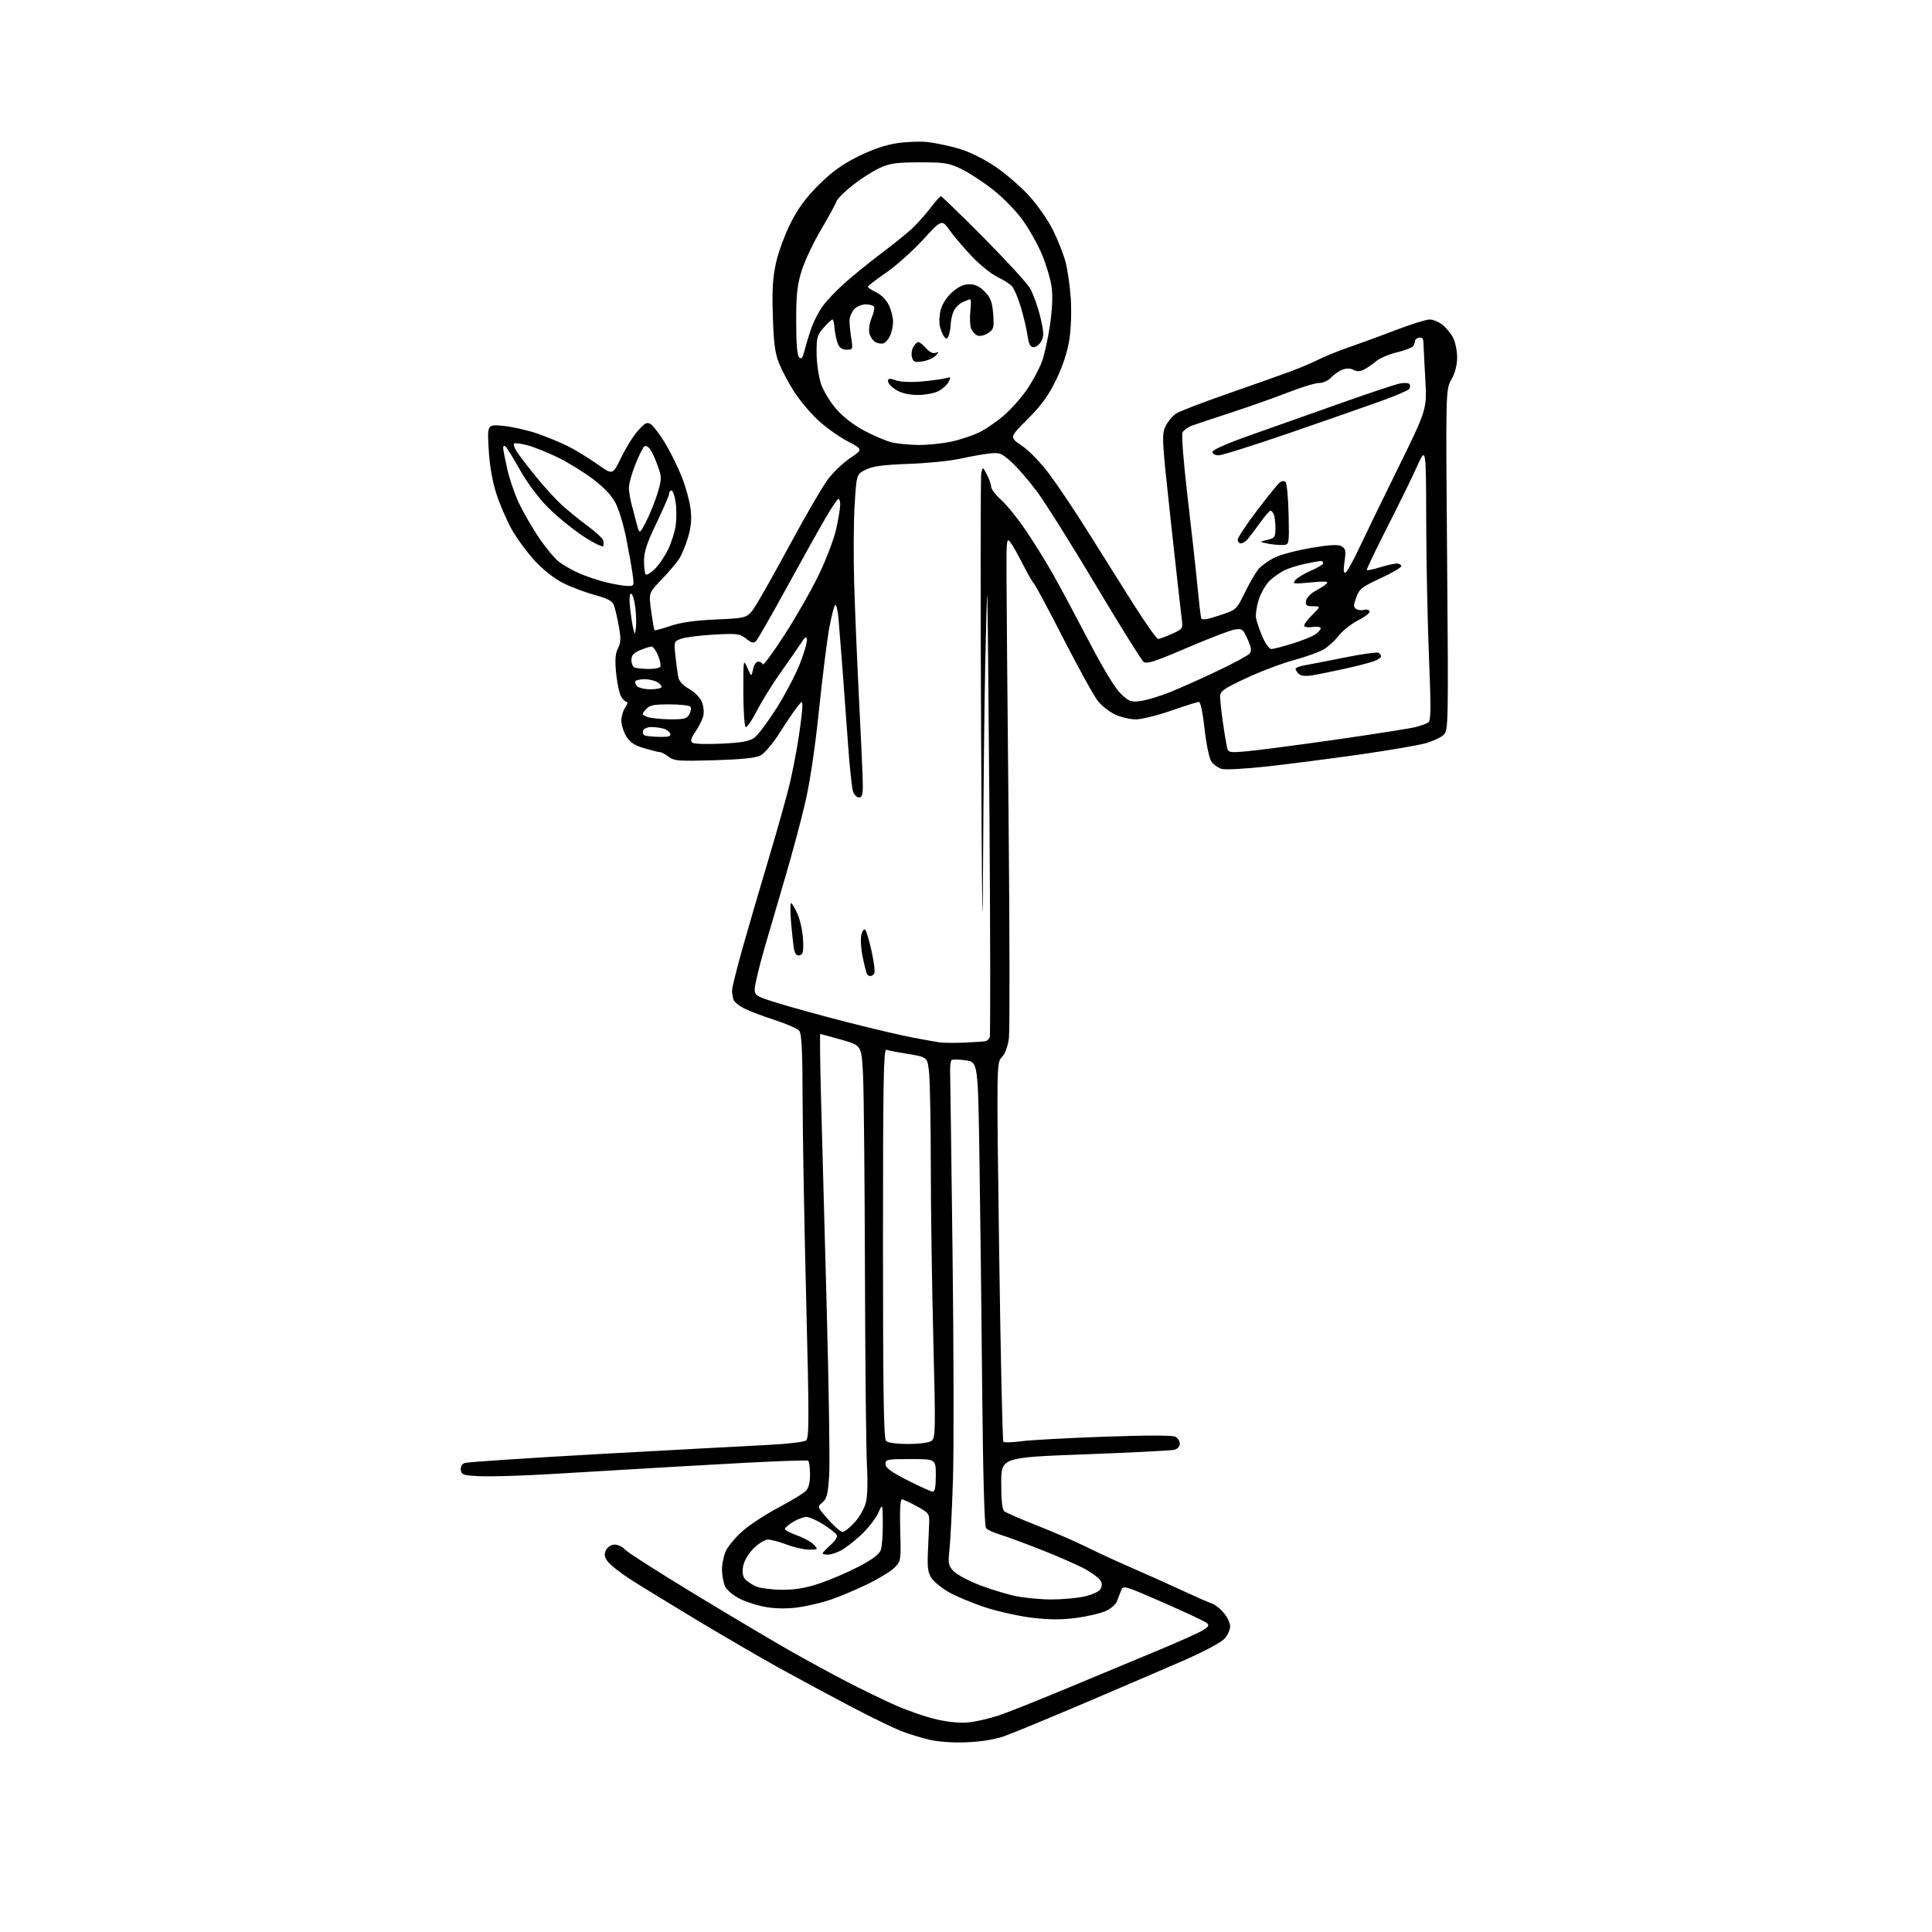 <?xml version="1.0" encoding="UTF-8" standalone="no"?>
<svg 
  version="1.1" 
  xmlns="http://www.w3.org/2000/svg" 
  xmlns:xlink="http://www.w3.org/1999/xlink" 
  xmlns:svg="http://www.w3.org/2000/svg"
  xmlns:rdf="http://www.w3.org/1999/02/22-rdf-syntax-ns#"
  xmlns:cc="http://creativecommons.org/ns#"
  xmlns:dc="http://purl.org/dc/elements/1.1/"
  viewBox="0 0 768 768"
  width="768"
  height="768"
>
<style>svg {background-color: white; }</style>"
<path stroke="none" fill="black" fill-rule="evenodd" d="M384.50,692.58C378.99,692.82 373.17,692.43 369.50,691.58C366.20,690.82 361.02,689.22 358.00,688.03C354.98,686.83 345.98,682.44 338.00,678.26C330.02,674.07 317.44,667.30 310.04,663.21C302.63,659.11 287.76,650.47 277.00,644.00C266.23,637.53 254.17,630.13 250.19,627.56C246.22,624.99 242.27,621.81 241.41,620.51C240.21,618.67 240.11,617.67 240.96,616.07C241.59,614.89 243.07,614.00 244.38,614.00C245.65,614.00 247.52,614.91 248.53,616.03C249.54,617.15 262.09,625.17 276.43,633.86C290.77,642.55 307.68,652.60 314.00,656.18C320.32,659.77 330.35,665.23 336.29,668.32C342.22,671.41 351.09,675.71 355.98,677.89C360.88,680.06 368.34,682.61 372.55,683.54C377.49,684.64 382.06,685.03 385.39,684.64C388.24,684.31 393.38,683.11 396.83,681.98C400.27,680.85 412.85,675.84 424.79,670.85C436.73,665.86 452.91,659.13 460.73,655.89C468.56,652.64 476.34,649.16 478.01,648.14C480.51,646.62 480.81,646.08 479.67,645.14C478.90,644.50 471.13,640.86 462.39,637.03C446.74,630.19 446.49,630.11 445.64,632.29C445.17,633.51 444.42,635.44 443.98,636.59C443.55,637.74 441.60,639.43 439.67,640.35C437.73,641.27 432.49,642.51 428.02,643.12C422.07,643.92 417.33,643.91 410.29,643.08C405.01,642.45 396.56,640.57 391.50,638.90C386.45,637.22 380.01,634.53 377.18,632.92C374.35,631.30 371.24,628.76 370.27,627.28C368.87,625.15 368.58,623.00 368.86,617.04C369.05,612.89 369.28,607.71 369.36,605.52C369.49,601.72 369.27,601.40 364.50,598.79C361.75,597.28 359.05,596.04 358.50,596.02C357.87,596.01 357.63,600.51 357.85,608.27C358.19,620.42 358.17,620.56 355.54,623.19C354.07,624.65 349.19,627.63 344.69,629.80C340.18,631.98 333.68,634.71 330.22,635.89C326.77,637.06 321.00,638.43 317.41,638.94C313.29,639.52 308.63,639.51 304.82,638.89C301.50,638.36 296.67,636.85 294.09,635.54C291.42,634.19 288.88,632.03 288.20,630.54C287.54,629.09 287.00,626.08 287.00,623.85C287.00,621.63 287.73,618.25 288.63,616.36C289.53,614.47 292.54,610.93 295.32,608.50C298.10,606.07 304.44,601.93 309.42,599.29C314.40,596.66 319.27,593.71 320.24,592.75C321.45,591.55 322.00,589.45 322.00,586.06C322.00,583.34 321.66,580.91 321.23,580.65C320.81,580.39 309.00,580.80 294.98,581.56C280.97,582.32 262.30,583.38 253.50,583.92C244.70,584.45 228.72,585.40 218.00,586.02C207.28,586.64 195.12,587.00 191.00,586.82C184.24,586.53 183.47,586.29 183.20,584.38C183.01,583.06 183.58,581.99 184.69,581.57C185.68,581.19 209.89,579.58 238.49,577.99C267.10,576.41 296.91,574.80 304.75,574.41C312.59,574.03 319.64,573.22 320.43,572.61C321.66,571.65 321.66,564.07 320.47,516.50C319.71,486.25 319.06,450.22 319.04,436.44C319.01,417.96 318.67,410.97 317.75,409.81C317.06,408.94 312.68,406.99 308.00,405.48C303.32,403.96 297.87,401.91 295.87,400.90C293.88,399.90 291.97,398.35 291.62,397.46C291.28,396.57 291.00,394.91 291.00,393.79C291.00,392.66 292.85,385.16 295.11,377.12C297.38,369.08 302.06,353.05 305.52,341.50C308.98,329.95 312.76,316.47 313.93,311.55C315.10,306.62 316.72,298.19 317.53,292.80C318.34,287.42 318.98,282.00 318.96,280.76C318.93,278.50 318.93,278.50 316.91,281.00C315.80,282.38 312.69,286.96 310.00,291.20C307.24,295.55 303.89,299.51 302.31,300.32C300.37,301.31 294.65,301.89 283.86,302.21C269.86,302.62 267.96,302.48 265.86,300.86C264.56,299.86 263.02,299.03 262.43,299.02C261.84,299.01 259.01,298.30 256.13,297.45C252.20,296.28 250.42,295.10 248.96,292.70C247.88,290.94 247.01,288.14 247.00,286.47C247.00,284.81 247.70,282.44 248.56,281.22C249.41,280.00 249.65,279.00 249.09,279.00C248.53,279.00 247.51,277.99 246.83,276.75C246.15,275.51 245.28,271.35 244.91,267.50C244.41,262.31 244.60,259.78 245.65,257.72C246.81,255.47 246.87,253.80 245.98,248.88C245.37,245.54 244.50,241.80 244.03,240.58C243.39,238.89 241.55,237.90 236.45,236.52C232.75,235.52 227.12,233.40 223.93,231.81C220.40,230.04 215.97,226.58 212.61,222.94C209.57,219.66 205.43,214.02 203.41,210.41C201.39,206.79 198.63,200.38 197.28,196.17C195.69,191.21 194.62,185.00 194.26,178.59C193.69,168.68 193.69,168.68 200.10,169.30C203.62,169.64 209.65,170.99 213.50,172.31C217.35,173.63 222.97,175.96 226.00,177.49C229.03,179.02 234.21,182.21 237.53,184.57C243.56,188.86 243.56,188.86 246.85,182.02C248.66,178.26 251.64,173.45 253.49,171.34C256.29,168.13 257.14,167.68 258.64,168.59C259.63,169.19 262.17,172.50 264.27,175.94C266.38,179.39 269.38,185.43 270.95,189.38C272.52,193.32 274.12,199.08 274.50,202.17C275.01,206.24 274.74,209.39 273.51,213.62C272.57,216.83 270.89,220.82 269.75,222.48C268.62,224.14 265.48,227.80 262.77,230.60C257.86,235.71 257.86,235.71 258.86,242.95C259.41,246.94 260.01,250.34 260.19,250.52C260.37,250.70 263.21,249.94 266.51,248.82C270.68,247.41 276.26,246.62 284.86,246.24C297.22,245.70 297.22,245.70 300.51,240.55C302.32,237.71 308.65,226.42 314.58,215.45C320.50,204.48 327.05,193.25 329.13,190.50C331.21,187.75 335.20,183.96 337.99,182.07C343.07,178.64 343.07,178.64 336.68,175.27C333.17,173.41 327.84,169.55 324.83,166.69C321.83,163.83 317.69,158.85 315.63,155.63C313.57,152.41 310.94,147.47 309.78,144.64C308.10,140.55 307.58,136.71 307.22,125.80C306.88,115.26 307.17,110.34 308.48,104.45C309.41,100.25 312.03,93.14 314.30,88.65C317.26,82.80 320.40,78.53 325.46,73.49C330.62,68.36 334.77,65.35 341.00,62.25C346.57,59.47 351.91,57.64 356.50,56.94C360.35,56.34 365.98,56.14 369.00,56.50C372.02,56.85 377.52,58.02 381.21,59.10C385.16,60.25 391.01,63.13 395.41,66.07C399.52,68.82 405.63,74.06 408.98,77.72C412.34,81.38 416.64,87.54 418.56,91.43C420.48,95.32 422.72,100.97 423.54,104.00C424.35,107.03 425.30,113.55 425.64,118.50C425.99,123.73 425.76,130.64 425.08,135.00C424.32,139.88 422.50,145.43 419.86,150.90C416.76,157.31 414.08,161.02 408.52,166.58C401.24,173.85 401.24,173.85 406.20,177.18C409.05,179.09 413.66,183.85 417.07,188.39C420.33,192.73 427.12,202.86 432.16,210.89C437.21,218.93 445.38,231.91 450.31,239.75C455.25,247.59 459.78,253.99 460.39,253.98C461.00,253.97 463.47,253.06 465.88,251.97C470.24,249.99 470.26,249.95 469.72,245.74C469.41,243.41 467.48,226.07 465.42,207.20C461.88,174.78 461.76,172.72 463.30,169.50C464.19,167.63 466.08,165.34 467.49,164.41C468.90,163.49 478.26,159.89 488.28,156.41C498.30,152.93 509.55,148.94 513.28,147.55C517.00,146.16 521.95,144.04 524.28,142.86C526.60,141.67 532.10,139.46 536.50,137.94C540.90,136.42 549.31,133.34 555.19,131.09C561.06,128.84 566.96,127.00 568.30,127.00C569.64,127.00 571.92,127.94 573.39,129.09C574.85,130.24 576.76,132.56 577.64,134.26C578.51,135.96 579.23,139.48 579.23,142.08C579.23,145.15 578.43,148.24 576.96,150.85C574.69,154.89 574.69,154.89 575.25,222.55C575.78,287.58 575.73,290.27 573.94,292.06C572.92,293.08 569.70,294.60 566.79,295.43C563.88,296.26 552.03,298.29 540.46,299.94C528.88,301.58 512.46,303.70 503.96,304.65C495.46,305.59 487.27,306.05 485.76,305.67C484.26,305.28 482.34,303.93 481.51,302.66C480.67,301.37 479.48,295.63 478.83,289.68C478.14,283.36 477.23,279.01 476.58,279.02C475.99,279.03 471.00,280.60 465.50,282.51C460.00,284.42 453.70,285.98 451.50,285.97C449.30,285.96 445.64,285.11 443.38,284.08C441.11,283.05 437.99,280.63 436.44,278.69C434.90,276.75 428.72,265.57 422.71,253.84C416.70,242.10 411.44,232.28 411.02,232.00C410.60,231.72 408.66,228.35 406.71,224.50C404.76,220.65 402.47,216.60 401.61,215.50C400.19,213.67 400.07,214.66 400.09,227.50C400.10,235.20 400.47,278.85 400.92,324.50C401.36,370.15 401.42,409.86 401.05,412.74C400.63,415.95 399.54,418.86 398.25,420.24C396.15,422.50 396.15,422.50 397.18,497.50C397.75,538.75 398.51,572.79 398.86,573.14C399.21,573.49 402.43,573.39 406.00,572.92C409.57,572.44 424.41,571.63 438.97,571.11C455.72,570.51 466.10,570.52 467.22,571.12C468.20,571.64 469.00,572.91 469.00,573.93C469.00,575.02 468.08,576.01 466.75,576.33C465.51,576.63 449.54,577.43 431.25,578.12C398.00,579.36 398.00,579.36 398.00,589.56C398.00,596.50 398.40,600.08 399.25,600.78C399.94,601.34 405.90,603.92 412.50,606.52C419.10,609.12 427.88,612.94 432.00,615.00C436.12,617.06 444.45,620.90 450.50,623.52C456.55,626.14 465.59,630.20 470.59,632.53C475.59,634.86 480.63,637.07 481.79,637.43C482.96,637.80 485.06,639.47 486.46,641.13C487.86,642.79 489.00,645.22 489.00,646.52C489.00,647.82 487.99,650.03 486.75,651.42C485.49,652.84 478.57,656.54 471.00,659.86C463.57,663.10 445.67,670.79 431.21,676.95C416.76,683.10 402.36,689.05 399.21,690.16C395.66,691.42 390.10,692.34 384.50,692.58zM418.00,635.81C422.12,635.81 427.93,635.29 430.90,634.65C433.98,634.00 436.78,632.75 437.40,631.75C438.18,630.50 438.18,629.50 437.41,628.25C436.82,627.29 434.12,625.27 431.42,623.76C428.71,622.26 420.88,618.81 414.00,616.10C407.12,613.39 399.58,610.61 397.24,609.93C394.89,609.24 392.52,608.13 391.97,607.46C391.33,606.69 390.77,586.75 390.45,553.37C390.18,524.29 389.69,482.87 389.36,461.33C388.77,422.16 388.77,422.16 383.82,421.48C381.10,421.10 378.58,421.08 378.23,421.43C377.88,421.78 377.64,423.74 377.69,425.79C377.75,427.83 378.18,460.32 378.65,498.00C379.12,535.67 379.20,576.17 378.82,588.00C378.45,599.83 377.83,612.34 377.45,615.80C376.82,621.52 376.97,622.34 379.04,624.54C380.30,625.89 384.97,628.39 389.42,630.10C393.86,631.82 400.43,633.80 404.00,634.52C407.57,635.23 413.88,635.81 418.00,635.81zM310.82,631.96C316.12,631.99 320.27,631.29 325.81,629.43C330.02,628.01 337.00,625.02 341.32,622.77C346.52,620.07 349.48,617.88 350.08,616.28C350.59,614.95 350.97,610.19 350.93,605.68C350.86,597.50 350.86,597.50 349.07,601.50C348.08,603.70 345.03,607.59 342.30,610.14C339.56,612.70 335.92,615.51 334.21,616.39C332.50,617.28 330.18,618.00 329.05,618.00C327.92,618.00 327.00,617.77 327.00,617.49C327.00,617.20 328.42,615.70 330.16,614.15C332.17,612.35 333.04,610.87 332.54,610.07C332.11,609.37 329.70,607.50 327.18,605.90C324.67,604.31 321.68,603.00 320.55,603.00C319.42,603.01 317.04,603.90 315.25,604.99C313.46,606.08 312.00,607.34 312.00,607.79C312.00,608.24 314.21,609.40 316.90,610.37C319.60,611.34 322.60,613.00 323.56,614.07C325.26,615.94 325.21,616.00 321.67,616.00C319.66,616.00 315.65,615.10 312.76,614.00C309.87,612.90 306.50,612.00 305.28,612.00C304.06,612.00 301.50,613.57 299.58,615.49C297.53,617.54 295.82,620.42 295.43,622.50C294.99,624.86 295.22,626.57 296.14,627.66C296.89,628.57 298.85,629.89 300.50,630.61C302.15,631.33 306.80,631.94 310.82,631.96zM334.87,608.95C335.62,608.98 337.76,607.33 339.64,605.28C341.51,603.24 343.53,599.75 344.14,597.53C344.82,595.02 345.01,589.35 344.62,582.50C344.29,576.45 343.93,541.80 343.83,505.50C343.73,469.20 343.39,434.11 343.08,427.53C342.50,415.56 342.50,415.56 334.50,413.31C330.10,412.07 326.32,411.05 326.09,411.03C325.87,411.01 325.98,421.91 326.34,435.25C326.70,448.59 327.71,486.05 328.59,518.50C329.48,550.95 329.93,581.55 329.61,586.50C329.12,594.00 328.67,595.79 326.92,597.24C324.81,598.97 324.81,598.97 329.16,603.94C331.55,606.67 334.11,608.93 334.87,608.95zM370.75,592.95C371.63,592.98 372.00,591.06 372.00,586.50C372.00,580.00 372.00,580.00 362.00,580.00C352.68,580.00 352.00,580.14 352.00,581.99C352.00,583.48 354.18,585.09 360.75,588.44C365.56,590.89 370.06,592.92 370.75,592.95zM361.01,574.00C365.53,574.00 369.30,573.49 370.31,572.75C371.88,571.59 371.93,568.68 371.02,533.00C370.48,511.82 370.02,480.77 370.01,464.00C370.00,447.23 369.70,430.51 369.36,426.87C368.73,420.23 368.73,420.23 361.18,419.01C357.03,418.34 353.04,417.57 352.31,417.29C351.24,416.88 351.00,430.66 351.00,494.19C351.00,553.07 351.29,571.89 352.20,572.80C352.92,573.52 356.42,574.00 361.01,574.00zM383.50,414.45C387.35,414.28 391.04,414.03 391.71,413.90C392.37,413.77 393.15,413.05 393.44,412.29C393.73,411.53 393.68,371.56 393.32,323.46C392.96,275.35 392.57,236.11 392.45,236.25C392.33,236.39 391.96,248.88 391.64,264.00C391.31,279.12 390.93,314.90 390.78,343.50C390.60,379.62 390.36,364.20 390.01,293.00C389.73,236.62 389.76,189.38 390.08,188.00C390.67,185.50 390.67,185.50 392.33,188.70C393.25,190.46 394.00,192.63 394.00,193.52C394.00,194.42 395.80,196.77 398.01,198.74C400.21,200.72 404.64,206.20 407.84,210.92C411.04,215.64 415.94,223.55 418.72,228.50C421.50,233.45 427.89,245.38 432.91,255.00C438.72,266.15 443.35,273.72 445.64,275.87C448.88,278.91 449.65,279.18 453.50,278.65C455.85,278.33 461.09,276.74 465.14,275.12C469.19,273.50 477.70,269.70 484.05,266.67C490.41,263.65 496.12,260.56 496.74,259.81C497.61,258.77 497.41,257.40 495.93,254.09C494.11,250.02 493.78,249.77 490.74,250.27C488.96,250.56 480.43,253.84 471.78,257.55C458.61,263.20 455.81,264.09 454.51,263.01C453.66,262.31 445.13,248.59 435.54,232.53C425.96,216.47 415.47,199.77 412.23,195.42C408.99,191.06 404.41,185.76 402.04,183.64C398.05,180.05 397.40,179.81 393.12,180.30C390.58,180.59 385.35,181.52 381.50,182.37C377.65,183.23 368.52,184.14 361.21,184.40C351.14,184.76 347.02,185.31 344.21,186.69C340.50,188.50 340.50,188.50 339.74,200.50C339.33,207.10 339.24,221.28 339.55,232.00C339.87,242.72 340.77,264.10 341.55,279.50C342.34,294.90 342.99,309.64 342.99,312.25C343.00,315.84 342.63,317.00 341.48,317.00C340.64,317.00 339.58,315.99 339.12,314.75C338.66,313.51 337.76,305.07 337.12,296.00C336.48,286.93 335.48,273.43 334.91,266.00C334.34,258.57 333.63,249.68 333.35,246.24C333.07,242.80 332.47,240.21 332.02,240.48C331.58,240.76 330.50,244.93 329.62,249.74C328.75,254.56 326.91,269.30 325.54,282.50C323.94,297.87 321.94,311.17 319.98,319.50C318.30,326.65 314.86,339.48 312.35,348.00C309.83,356.52 306.02,369.56 303.88,376.96C301.75,384.37 300.00,391.66 300.00,393.17C300.00,395.77 300.52,396.07 309.75,398.92C315.11,400.57 327.38,403.94 337.00,406.39C346.62,408.85 358.10,411.55 362.50,412.39C366.90,413.23 371.85,414.11 373.50,414.35C375.15,414.58 379.65,414.63 383.50,414.45zM346.00,388.00C345.51,388.00 344.91,387.66 344.65,387.24C344.39,386.82 343.62,383.76 342.93,380.44C342.24,377.12 342.00,373.12 342.40,371.56C342.80,369.95 343.48,369.10 343.96,369.61C344.42,370.10 345.56,373.97 346.49,378.20C347.42,382.44 347.89,386.37 347.53,386.95C347.17,387.53 346.49,388.00 346.00,388.00zM317.84,379.77C316.69,380.01 316.02,379.25 315.65,377.31C315.36,375.76 314.83,371.01 314.47,366.75C314.12,362.49 314.12,359.00 314.47,359.00C314.82,359.00 315.98,360.95 317.03,363.34C318.09,365.73 319.08,370.33 319.23,373.56C319.45,378.36 319.20,379.49 317.84,379.77zM495.59,298.65C499.65,298.31 515.69,296.20 531.23,293.98C546.78,291.75 561.08,289.49 563.00,288.96C564.92,288.43 567.08,287.63 567.79,287.17C568.82,286.50 568.87,281.51 568.05,261.42C567.48,247.71 566.98,223.22 566.94,207.00C566.86,177.50 566.86,177.50 563.25,185.50C561.27,189.90 555.89,200.88 551.30,209.89C546.70,218.90 543.11,226.44 543.31,226.64C543.51,226.84 545.88,226.33 548.59,225.51C551.29,224.69 554.29,224.02 555.25,224.01C556.21,224.00 557.00,224.47 557.00,225.05C557.00,225.62 553.29,227.80 548.75,229.89C541.38,233.28 540.35,234.09 539.14,237.47C537.99,240.65 537.99,241.38 539.14,242.10C539.89,242.57 541.25,242.72 542.17,242.44C543.08,242.15 544.11,242.37 544.45,242.92C544.79,243.48 542.83,245.07 540.09,246.46C537.34,247.85 533.84,250.58 532.30,252.54C530.76,254.49 528.12,256.96 526.43,258.02C524.74,259.08 519.34,261.04 514.43,262.38C509.52,263.71 500.89,266.98 495.25,269.63C486.20,273.88 485.00,274.74 485.02,276.97C485.03,278.36 485.48,282.65 486.02,286.50C486.56,290.35 487.28,294.80 487.61,296.39C488.22,299.27 488.22,299.27 495.59,298.65zM286.95,295.61C295.07,295.21 297.97,294.67 299.95,293.20C301.35,292.16 305.31,286.85 308.75,281.40C312.19,275.96 316.37,267.97 318.05,263.64C319.73,259.32 320.95,255.05 320.77,254.14C320.51,252.90 319.96,253.23 318.52,255.50C317.46,257.15 313.88,262.31 310.55,266.98C307.22,271.64 302.89,278.61 300.91,282.48C298.94,286.34 296.91,289.27 296.41,289.00C295.91,288.73 295.50,282.49 295.49,275.15C295.48,262.00 295.51,261.85 297.10,265.46C298.72,269.13 298.72,269.13 299.34,266.07C299.68,264.35 300.58,263.00 301.39,263.00C302.18,263.00 303.00,263.49 303.20,264.10C303.40,264.70 307.30,259.41 311.86,252.35C316.43,245.28 322.56,234.55 325.48,228.50C328.41,222.45 331.52,214.26 332.40,210.30C333.28,206.34 334.00,201.93 334.00,200.49C334.00,199.06 333.61,198.12 333.13,198.42C332.65,198.72 330.46,202.01 328.27,205.73C326.08,209.45 319.22,221.72 313.04,233.00C306.86,244.28 301.25,254.08 300.58,254.78C299.59,255.83 298.83,255.65 296.59,253.89C294.02,251.87 293.06,251.75 283.66,252.28C278.07,252.60 272.23,253.34 270.68,253.93C267.92,254.98 267.87,255.13 268.49,260.75C268.84,263.91 269.34,267.67 269.61,269.09C269.92,270.79 271.41,272.43 273.92,273.84C276.06,275.04 278.30,277.31 278.99,278.98C279.67,280.62 279.93,283.15 279.56,284.61C279.20,286.07 277.80,288.87 276.47,290.83C274.64,293.53 274.34,294.62 275.27,295.27C275.95,295.74 281.20,295.89 286.95,295.61zM262.22,292.92C265.88,292.98 266.82,292.68 266.40,291.60C266.10,290.83 264.88,289.93 263.68,289.61C262.48,289.29 260.31,289.02 258.86,289.01C257.40,289.01 255.97,289.65 255.66,290.44C255.36,291.22 255.65,292.09 256.31,292.36C256.96,292.62 259.62,292.88 262.22,292.92zM266.21,285.94C271.97,285.99 273.08,285.71 274.01,283.98C274.61,282.87 274.82,281.52 274.49,280.98C274.15,280.44 270.41,280.00 266.16,280.00C259.65,280.00 258.17,280.32 256.71,282.03C255.04,283.97 255.07,284.09 257.24,284.96C258.48,285.46 262.52,285.90 266.21,285.94zM258.62,274.00C261.03,274.00 263.00,273.57 263.00,273.04C263.00,272.50 262.13,271.60 261.07,271.04C260.00,270.47 257.83,270.00 256.23,270.00C254.64,270.00 253.04,270.30 252.68,270.66C252.31,271.02 252.52,271.92 253.13,272.66C253.75,273.41 256.18,274.00 258.62,274.00zM521.50,268.47C518.87,268.88 517.06,268.66 516.25,267.85C515.56,267.16 515.00,266.26 515.00,265.85C515.00,265.43 516.69,264.80 518.75,264.44C520.81,264.09 528.01,262.69 534.74,261.33C541.47,259.98 547.44,259.15 547.99,259.49C548.55,259.84 549.00,260.49 549.00,260.94C549.00,261.39 547.76,262.23 546.25,262.81C544.74,263.39 539.45,264.76 534.50,265.85C529.55,266.95 523.70,268.12 521.50,268.47zM257.69,265.92C260.00,265.96 262.15,265.57 262.47,265.04C262.80,264.52 262.40,262.49 261.58,260.54C260.77,258.59 259.61,257.00 259.02,257.00C258.42,257.00 256.38,257.65 254.47,258.45C251.84,259.55 251.00,260.49 251.00,262.37C251.00,263.72 251.56,265.06 252.25,265.34C252.94,265.62 255.39,265.88 257.69,265.92zM505.36,258.00C506.15,258.00 509.84,257.06 513.58,255.90C517.31,254.75 521.41,253.12 522.68,252.29C523.96,251.45 525.00,250.32 525.00,249.77C525.00,249.22 523.63,248.97 521.96,249.22C520.28,249.47 518.70,249.32 518.43,248.89C518.17,248.46 519.55,246.51 521.51,244.56C525.07,241.00 525.07,241.00 521.96,241.00C519.36,241.00 518.91,240.66 519.18,238.86C519.36,237.65 520.97,235.94 522.91,234.90C524.79,233.90 526.81,232.57 527.41,231.94C528.22,231.09 526.61,230.98 521.02,231.52C514.12,232.19 513.66,232.12 514.93,230.59C515.69,229.67 518.49,227.98 521.15,226.84C523.82,225.69 526.00,224.36 526.00,223.88C526.00,223.39 525.57,223.00 525.05,223.00C524.53,223.00 521.71,223.50 518.80,224.12C515.88,224.74 512.15,225.91 510.50,226.74C508.85,227.56 506.27,229.37 504.78,230.78C503.28,232.18 501.32,235.54 500.42,238.25C499.52,240.95 499.02,244.37 499.32,245.83C499.61,247.30 500.77,250.64 501.89,253.25C503.01,255.86 504.57,258.00 505.36,258.00zM252.78,249.53C253.00,247.90 252.88,244.18 252.52,241.28C252.15,238.38 251.41,236.00 250.86,236.00C250.23,236.00 250.09,238.17 250.48,241.75C250.82,244.91 251.39,248.62 251.75,250.00C252.38,252.46 252.39,252.46 252.78,249.53zM484.70,244.65C491.50,242.41 491.50,242.41 495.00,235.27C496.93,231.35 499.40,227.16 500.50,225.96C501.60,224.77 504.30,222.86 506.50,221.72C508.70,220.58 515.17,218.85 520.89,217.86C528.40,216.57 531.81,216.36 533.22,217.12C534.91,218.02 535.08,218.82 534.47,223.21C533.96,226.94 534.08,228.07 534.94,227.54C535.58,227.14 537.93,222.92 540.16,218.16C542.39,213.40 549.40,198.96 555.74,186.08C567.26,162.66 567.26,162.66 566.57,150.58C566.20,143.94 565.87,137.46 565.84,136.20C565.81,134.61 565.28,133.99 564.15,134.21C563.24,134.38 562.49,134.97 562.48,135.51C562.48,136.06 562.16,136.99 561.78,137.58C561.40,138.17 558.53,139.27 555.39,140.03C552.25,140.78 548.52,142.36 547.09,143.55C545.67,144.73 543.49,146.24 542.25,146.89C540.66,147.72 539.44,147.77 538.07,147.04C536.81,146.36 535.26,146.33 533.66,146.94C532.30,147.45 530.28,148.86 529.16,150.06C528.01,151.30 525.91,152.25 524.35,152.25C522.83,152.25 517.29,153.93 512.04,155.99C506.79,158.04 496.65,161.63 489.50,163.97C482.35,166.30 475.25,168.67 473.71,169.24C472.18,169.81 470.55,171.00 470.09,171.89C469.61,172.83 470.44,183.50 472.08,197.50C473.64,210.70 475.40,226.68 476.00,233.00C476.60,239.32 477.27,245.04 477.49,245.70C477.79,246.58 479.75,246.29 484.70,244.65zM249.31,232.92C252.10,233.00 252.12,232.96 251.47,228.25C251.11,225.64 249.98,219.26 248.95,214.07C247.93,208.89 246.04,202.59 244.75,200.07C243.18,197.00 240.22,193.84 235.70,190.43C232.00,187.64 225.72,183.77 221.74,181.83C217.76,179.89 212.35,177.73 209.72,177.02C207.09,176.31 204.67,176.00 204.34,176.33C204.00,176.66 204.53,178.17 205.52,179.67C206.50,181.17 209.88,185.58 213.03,189.46C216.18,193.34 220.72,198.33 223.13,200.55C225.53,202.76 230.11,206.50 233.31,208.86C236.51,211.22 239.36,213.78 239.66,214.54C239.95,215.31 240.02,216.43 239.82,217.03C239.62,217.64 236.14,215.96 231.95,213.23C227.82,210.53 221.53,205.41 217.97,201.85C213.97,197.85 209.64,192.05 206.62,186.67C203.93,181.87 201.34,177.71 200.87,177.42C200.39,177.12 200.00,177.38 200.00,177.99C200.00,178.60 200.72,182.34 201.61,186.30C202.49,190.26 204.58,196.40 206.25,199.95C207.92,203.49 211.49,209.67 214.18,213.67C216.87,217.68 220.52,222.06 222.29,223.40C224.06,224.75 227.75,226.82 230.50,228.00C233.25,229.19 237.97,230.76 241.00,231.49C244.03,232.23 247.77,232.87 249.31,232.92zM260.21,226.29C261.78,224.79 264.17,221.30 265.52,218.53C266.87,215.76 268.27,211.40 268.61,208.83C268.96,206.26 268.94,202.10 268.56,199.58C268.19,197.06 267.46,195.00 266.94,195.00C266.42,195.00 265.99,195.56 265.99,196.25C265.98,196.94 263.73,202.17 260.99,207.87C257.18,215.79 256.00,219.35 256.00,222.95C256.00,225.54 256.31,227.97 256.68,228.35C257.06,228.72 258.65,227.80 260.21,226.29zM510.00,216.64C508.62,216.72 505.93,216.47 504.00,216.09C500.50,215.40 500.50,215.40 503.75,214.62C506.72,213.91 507.00,213.51 507.00,210.00C507.00,207.89 506.73,205.45 506.39,204.58C506.06,203.71 505.46,203.00 505.06,203.00C504.66,203.00 502.81,205.14 500.94,207.75C499.06,210.36 496.86,213.29 496.04,214.25C495.23,215.21 493.98,216.00 493.28,216.00C492.57,216.00 492.00,215.35 492.00,214.55C492.00,213.75 495.39,208.62 499.54,203.14C503.69,197.66 507.76,192.62 508.58,191.93C509.53,191.15 510.44,191.04 511.03,191.63C511.55,192.15 512.10,197.96 512.24,204.54C512.50,216.50 512.50,216.50 510.00,216.64zM257.02,206.95C258.56,203.90 260.58,198.82 261.50,195.66C263.07,190.26 263.06,189.62 261.45,185.13C260.51,182.50 259.15,179.55 258.43,178.58C257.72,177.60 256.70,177.07 256.18,177.39C255.65,177.72 254.05,180.92 252.61,184.50C251.17,188.09 250.00,192.25 250.01,193.76C250.01,195.27 250.43,198.07 250.94,200.00C251.45,201.93 252.40,205.53 253.04,208.00C254.21,212.50 254.21,212.50 257.02,206.95zM484.42,181.00C483.05,181.00 482.00,180.41 482.00,179.64C482.00,178.79 487.86,176.22 497.75,172.74C506.41,169.70 522.46,164.01 533.41,160.12C544.36,156.22 554.77,152.76 556.54,152.43C558.32,152.09 560.02,152.22 560.32,152.71C560.62,153.20 560.56,154.05 560.18,154.62C559.81,155.18 554.77,157.34 549.00,159.42C543.23,161.50 526.87,167.20 512.67,172.10C498.46,176.99 485.74,181.00 484.42,181.00zM365.00,176.88C368.57,176.93 374.48,176.33 378.13,175.56C381.78,174.79 386.97,173.03 389.68,171.66C392.38,170.29 396.89,167.10 399.71,164.57C402.52,162.04 406.51,157.44 408.56,154.34C410.62,151.24 413.12,146.55 414.12,143.93C415.12,141.30 416.58,134.73 417.37,129.33C418.31,122.88 418.53,117.58 418.01,113.92C417.57,110.85 415.87,105.13 414.22,101.20C412.57,97.28 409.14,91.14 406.59,87.57C404.02,83.97 398.74,78.55 394.73,75.39C390.75,72.27 385.02,68.54 382.00,67.10C377.10,64.78 375.31,64.50 365.50,64.53C356.29,64.55 353.71,64.92 349.66,66.78C347.00,68.00 342.18,71.08 338.94,73.63C335.70,76.17 332.79,79.10 332.46,80.14C332.13,81.17 329.40,86.18 326.39,91.26C323.38,96.34 319.93,103.65 318.71,107.50C316.90,113.25 316.50,116.86 316.50,127.70C316.50,136.49 316.89,141.29 317.68,142.08C318.58,142.98 319.11,142.23 319.96,138.88C320.57,136.47 321.79,132.47 322.68,130.00C323.56,127.53 325.53,123.78 327.05,121.68C328.57,119.58 332.44,115.50 335.66,112.62C338.87,109.74 345.32,104.50 350.00,100.98C354.68,97.45 360.21,93.00 362.30,91.08C364.39,89.16 367.75,85.43 369.76,82.79C371.77,80.16 373.68,78.00 374.02,78.00C374.35,78.00 381.96,85.37 390.92,94.39C399.88,103.40 408.23,112.51 409.47,114.64C410.71,116.76 412.52,121.80 413.49,125.83C414.97,131.97 415.04,133.55 413.96,135.58C413.25,136.91 411.87,138.00 410.89,138.00C409.54,138.00 408.96,136.87 408.43,133.25C408.05,130.64 406.85,125.58 405.77,122.00C404.69,118.42 403.13,114.74 402.30,113.81C401.48,112.89 398.88,111.22 396.52,110.12C394.17,109.01 389.60,105.34 386.38,101.96C383.15,98.57 379.13,93.87 377.45,91.49C374.38,87.18 374.38,87.18 366.77,95.43C362.58,99.97 355.97,105.86 352.08,108.52C348.19,111.18 345.00,113.64 345.00,113.99C345.00,114.34 346.50,115.35 348.34,116.22C350.31,117.16 352.37,119.25 353.34,121.31C354.25,123.23 355.00,126.18 355.00,127.85C355.00,129.53 354.49,132.03 353.86,133.40C353.24,134.77 352.08,136.14 351.29,136.44C350.50,136.74 349.04,136.56 348.04,136.02C347.05,135.49 345.95,133.92 345.60,132.53C345.24,131.11 345.62,128.45 346.48,126.40C347.31,124.41 347.74,122.39 347.43,121.89C347.13,121.40 345.63,121.00 344.10,121.00C342.56,121.00 340.52,121.87 339.55,122.94C338.59,124.01 337.75,125.92 337.70,127.19C337.65,128.46 337.94,131.64 338.36,134.25C339.10,138.89 339.06,139.00 336.54,139.00C334.68,139.00 333.67,138.28 332.97,136.42C332.43,134.99 331.88,132.30 331.74,130.42C331.61,128.54 331.24,127.00 330.92,127.00C330.59,127.00 329.03,128.46 327.44,130.24C324.82,133.19 324.56,134.14 324.61,140.49C324.65,144.35 325.42,149.76 326.34,152.52C327.26,155.30 330.00,159.82 332.45,162.62C335.24,165.81 339.46,169.05 343.82,171.34C347.63,173.34 352.50,175.39 354.63,175.89C356.76,176.39 361.43,176.84 365.00,176.88zM364.80,157.00C361.28,156.99 358.41,156.33 356.25,155.01C354.46,153.92 353.00,152.37 353.00,151.57C353.00,150.36 353.55,150.30 356.11,151.19C357.98,151.84 362.09,152.02 366.36,151.64C370.29,151.29 374.56,150.71 375.86,150.36C378.02,149.76 378.13,149.89 377.08,151.84C376.46,153.02 374.63,154.66 373.02,155.49C371.41,156.32 367.71,157.00 364.80,157.00zM366.78,143.65C363.77,144.14 363.10,143.90 362.55,142.15C362.19,141.01 362.38,139.16 362.98,138.04C363.58,136.92 364.51,136.00 365.04,136.00C365.58,136.00 366.96,137.09 368.12,138.42C369.41,139.90 370.87,140.63 371.86,140.28C373.35,139.77 373.36,139.87 371.93,141.39C371.07,142.31 368.75,143.33 366.78,143.65zM377.13,133.35C376.54,134.85 376.21,134.94 375.34,133.85C374.76,133.11 373.98,131.25 373.61,129.71C373.24,128.18 373.41,125.18 373.99,123.05C374.61,120.75 376.45,117.93 378.55,116.09C380.95,113.98 383.11,113.00 385.35,113.00C387.68,113.00 389.45,113.86 391.50,116.00C393.84,118.44 394.45,120.09 394.80,124.90C395.19,130.31 395.02,130.94 392.75,132.43C391.38,133.32 389.52,133.75 388.56,133.39C387.62,133.02 386.48,131.75 386.02,130.56C385.57,129.37 385.44,126.28 385.73,123.70C386.02,121.11 386.00,119.00 385.68,119.00C385.36,119.00 384.00,119.50 382.66,120.11C381.32,120.72 379.72,122.32 379.11,123.66C378.50,125.00 377.97,127.31 377.93,128.80C377.89,130.28 377.53,132.33 377.13,133.35z" />

</svg>